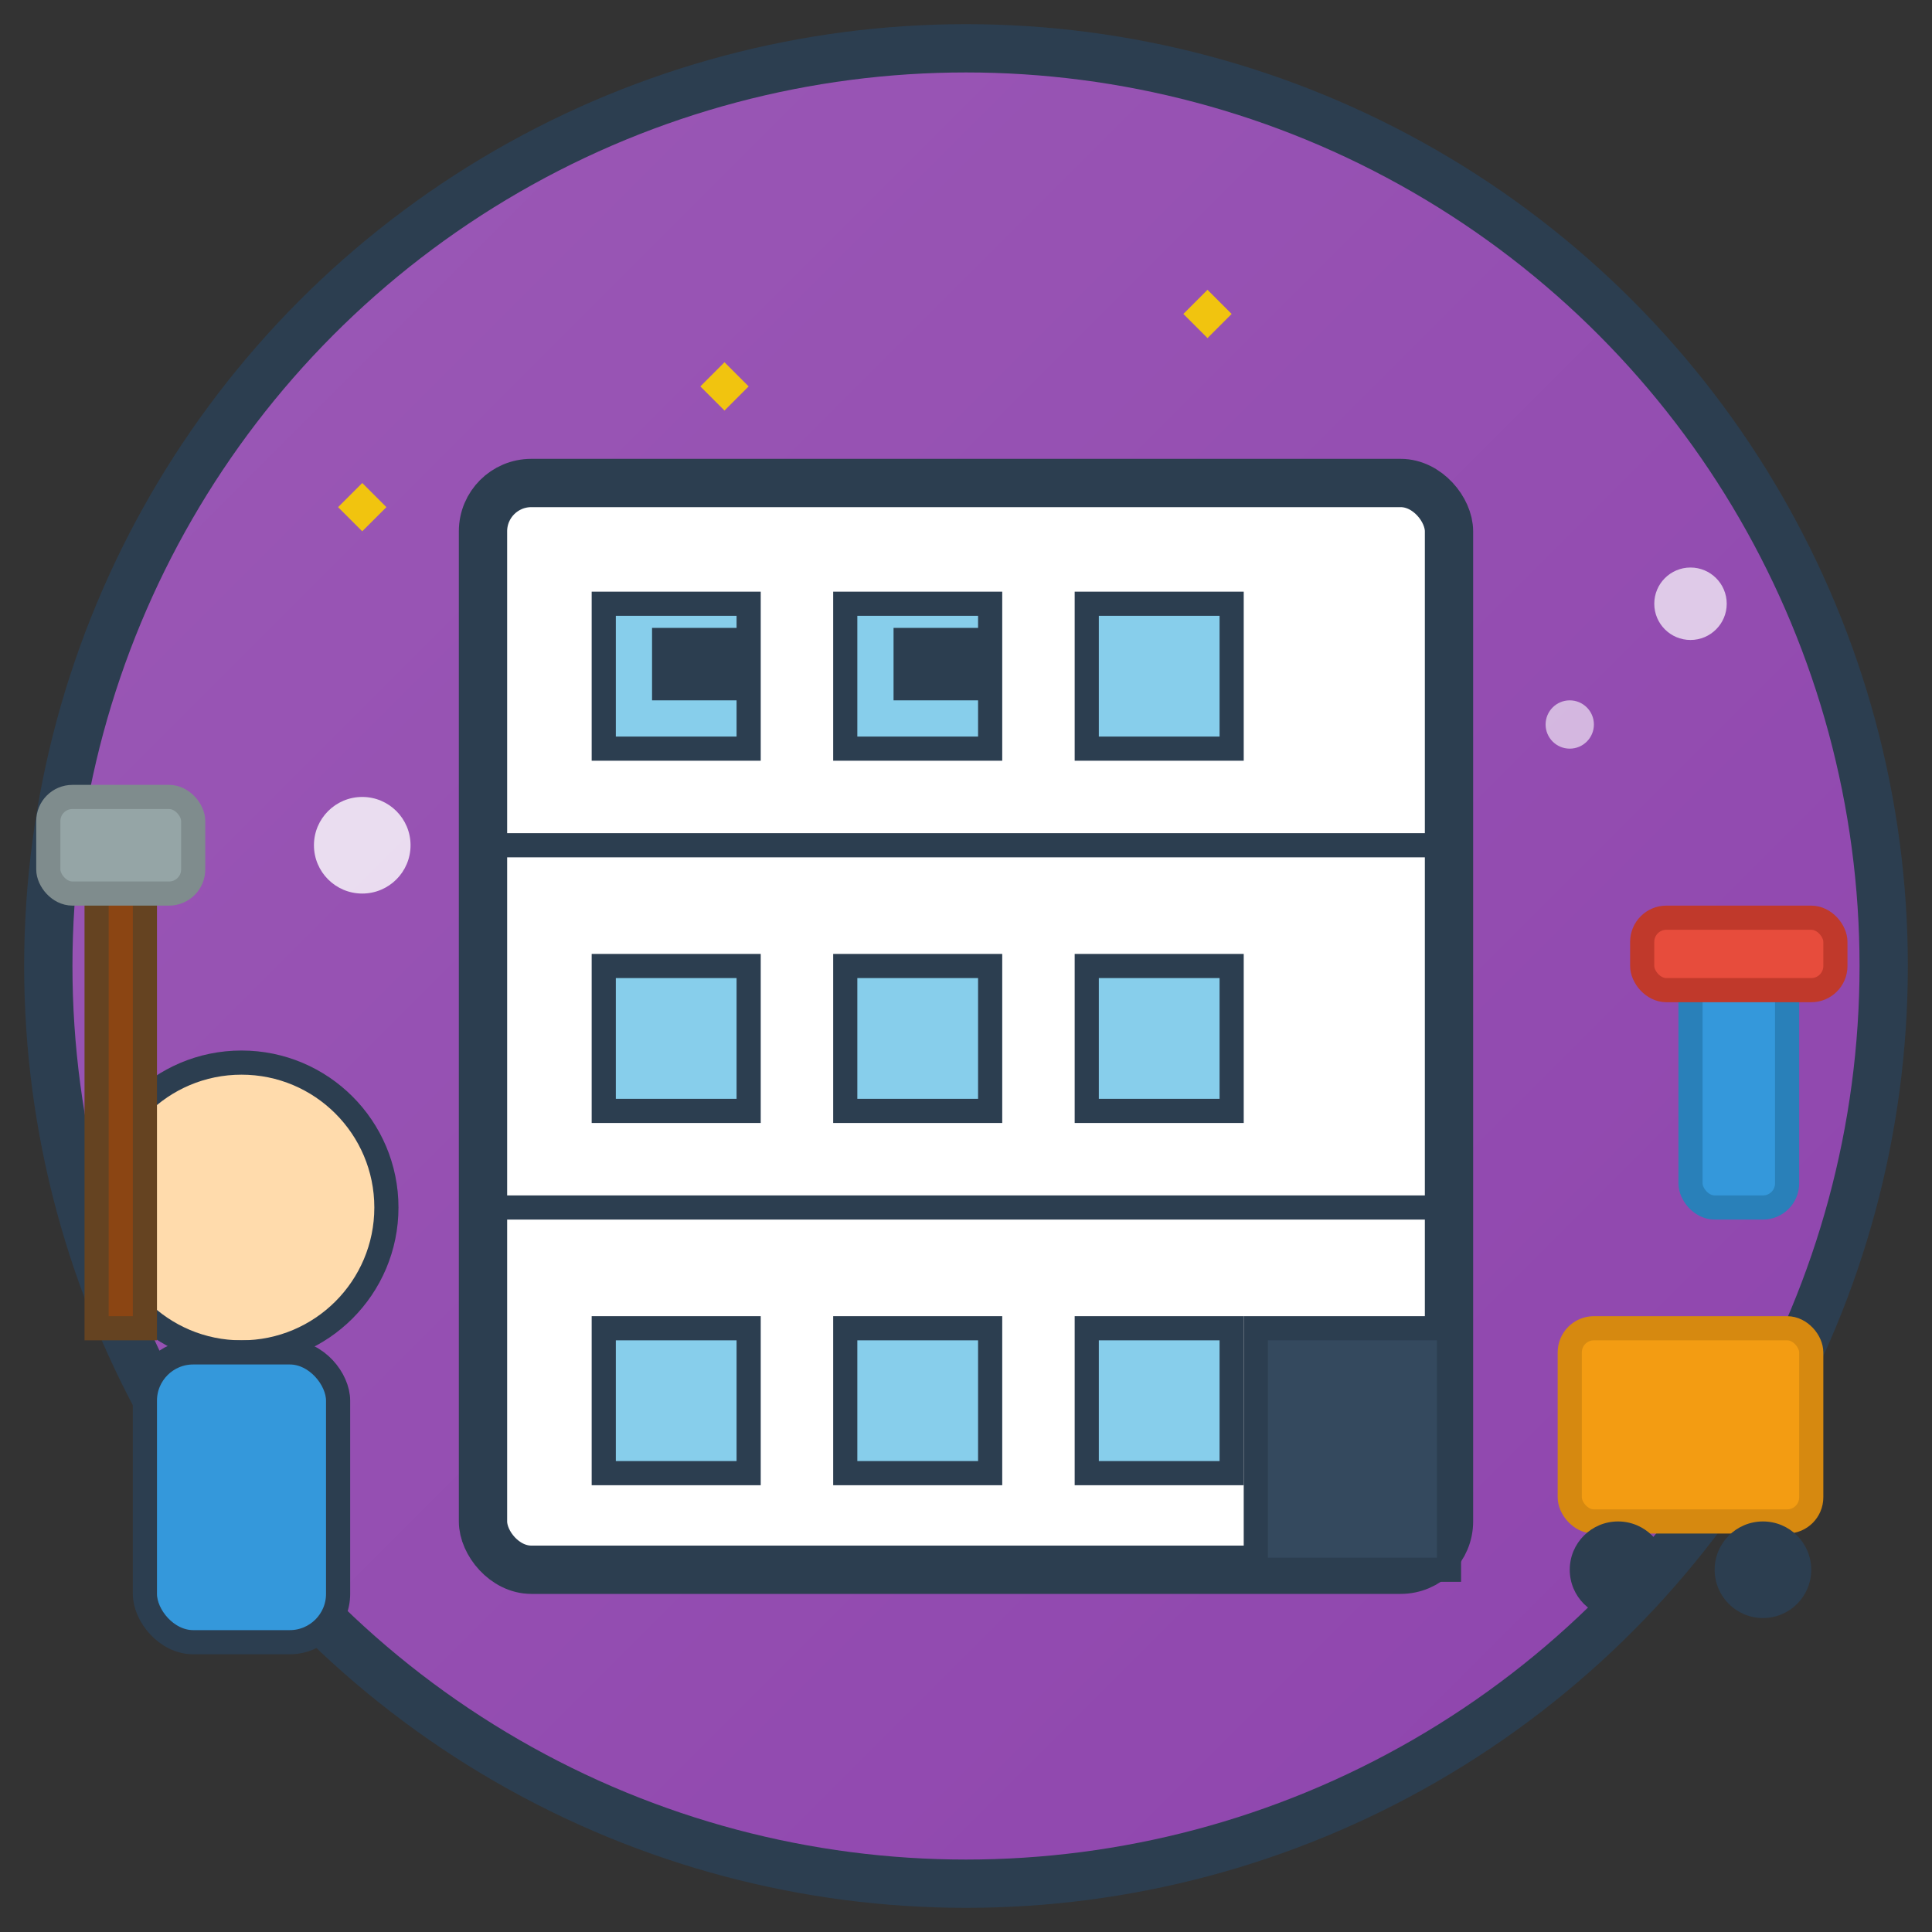<svg width="80" height="80" viewBox="0 0 80 80" fill="none" xmlns="http://www.w3.org/2000/svg">
    <rect x="0" y="0" width="80" height="80" fill="#333333" stroke="none"/>
    <defs>
        <linearGradient id="officeGrad" x1="0%" y1="0%" x2="100%" y2="100%">
            <stop offset="0%" style="stop-color:#9b59b6;stop-opacity:1" />
            <stop offset="100%" style="stop-color:#8e44ad;stop-opacity:1" />
        </linearGradient>
    </defs>
    
    <!-- Background circle -->
    <circle cx="40" cy="40" r="38" fill="url(#officeGrad)" stroke="#2c3e50" stroke-width="2"/>
    
    <!-- Office building -->
    <rect x="20" y="20" width="40" height="45" fill="#fff" stroke="#2c3e50" stroke-width="2" rx="2"/>
    
    <!-- Building floors -->
    <line x1="20" y1="35" x2="60" y2="35" stroke="#2c3e50" stroke-width="1"/>
    <line x1="20" y1="50" x2="60" y2="50" stroke="#2c3e50" stroke-width="1"/>
    
    <!-- Windows -->
    <rect x="25" y="25" width="6" height="6" fill="#87ceeb" stroke="#2c3e50" stroke-width="1"/>
    <rect x="35" y="25" width="6" height="6" fill="#87ceeb" stroke="#2c3e50" stroke-width="1"/>
    <rect x="45" y="25" width="6" height="6" fill="#87ceeb" stroke="#2c3e50" stroke-width="1"/>
    
    <rect x="25" y="40" width="6" height="6" fill="#87ceeb" stroke="#2c3e50" stroke-width="1"/>
    <rect x="35" y="40" width="6" height="6" fill="#87ceeb" stroke="#2c3e50" stroke-width="1"/>
    <rect x="45" y="40" width="6" height="6" fill="#87ceeb" stroke="#2c3e50" stroke-width="1"/>
    
    <rect x="25" y="55" width="6" height="6" fill="#87ceeb" stroke="#2c3e50" stroke-width="1"/>
    <rect x="35" y="55" width="6" height="6" fill="#87ceeb" stroke="#2c3e50" stroke-width="1"/>
    <rect x="45" y="55" width="6" height="6" fill="#87ceeb" stroke="#2c3e50" stroke-width="1"/>
    
    <!-- Entrance -->
    <rect x="52" y="55" width="8" height="10" fill="#34495e" stroke="#2c3e50" stroke-width="1"/>
    
    <!-- Computer/desk -->
    <rect x="27" y="26" width="4" height="3" fill="#2c3e50"/>
    <rect x="37" y="26" width="4" height="3" fill="#2c3e50"/>
    
    <!-- Cleaning person -->
    <circle cx="10" cy="50" r="6" fill="#ffdbac" stroke="#2c3e50" stroke-width="1"/>
    <rect x="6" y="56" width="8" height="12" fill="#3498db" stroke="#2c3e50" stroke-width="1" rx="2"/>
    
    <!-- Cleaning cart -->
    <rect x="65" y="55" width="10" height="8" fill="#f39c12" stroke="#d68910" stroke-width="1" rx="1"/>
    <circle cx="67" cy="65" r="2" fill="#2c3e50"/>
    <circle cx="73" cy="65" r="2" fill="#2c3e50"/>
    
    <!-- Mop -->
    <rect x="4" y="35" width="2" height="20" fill="#8b4513" stroke="#654321" stroke-width="1"/>
    <rect x="2" y="33" width="6" height="4" fill="#95a5a6" stroke="#7f8c8d" stroke-width="1" rx="1"/>
    
    <!-- Cleaning spray -->
    <rect x="70" y="40" width="4" height="10" fill="#3498db" stroke="#2980b9" stroke-width="1" rx="1"/>
    <rect x="68" y="38" width="8" height="3" fill="#e74c3c" stroke="#c0392b" stroke-width="1" rx="1"/>
    
    <!-- Bubbles -->
    <circle cx="15" cy="35" r="2" fill="#fff" opacity="0.8"/>
    <circle cx="70" cy="25" r="1.5" fill="#fff" opacity="0.7"/>
    <circle cx="65" cy="30" r="1" fill="#fff" opacity="0.6"/>
    
    <!-- Sparkles -->
    <path d="M30 15 L31 16 L30 17 L29 16 Z" fill="#f1c40f"/>
    <path d="M50 12 L51 13 L50 14 L49 13 Z" fill="#f1c40f"/>
    <path d="M15 20 L16 21 L15 22 L14 21 Z" fill="#f1c40f"/>
</svg>
